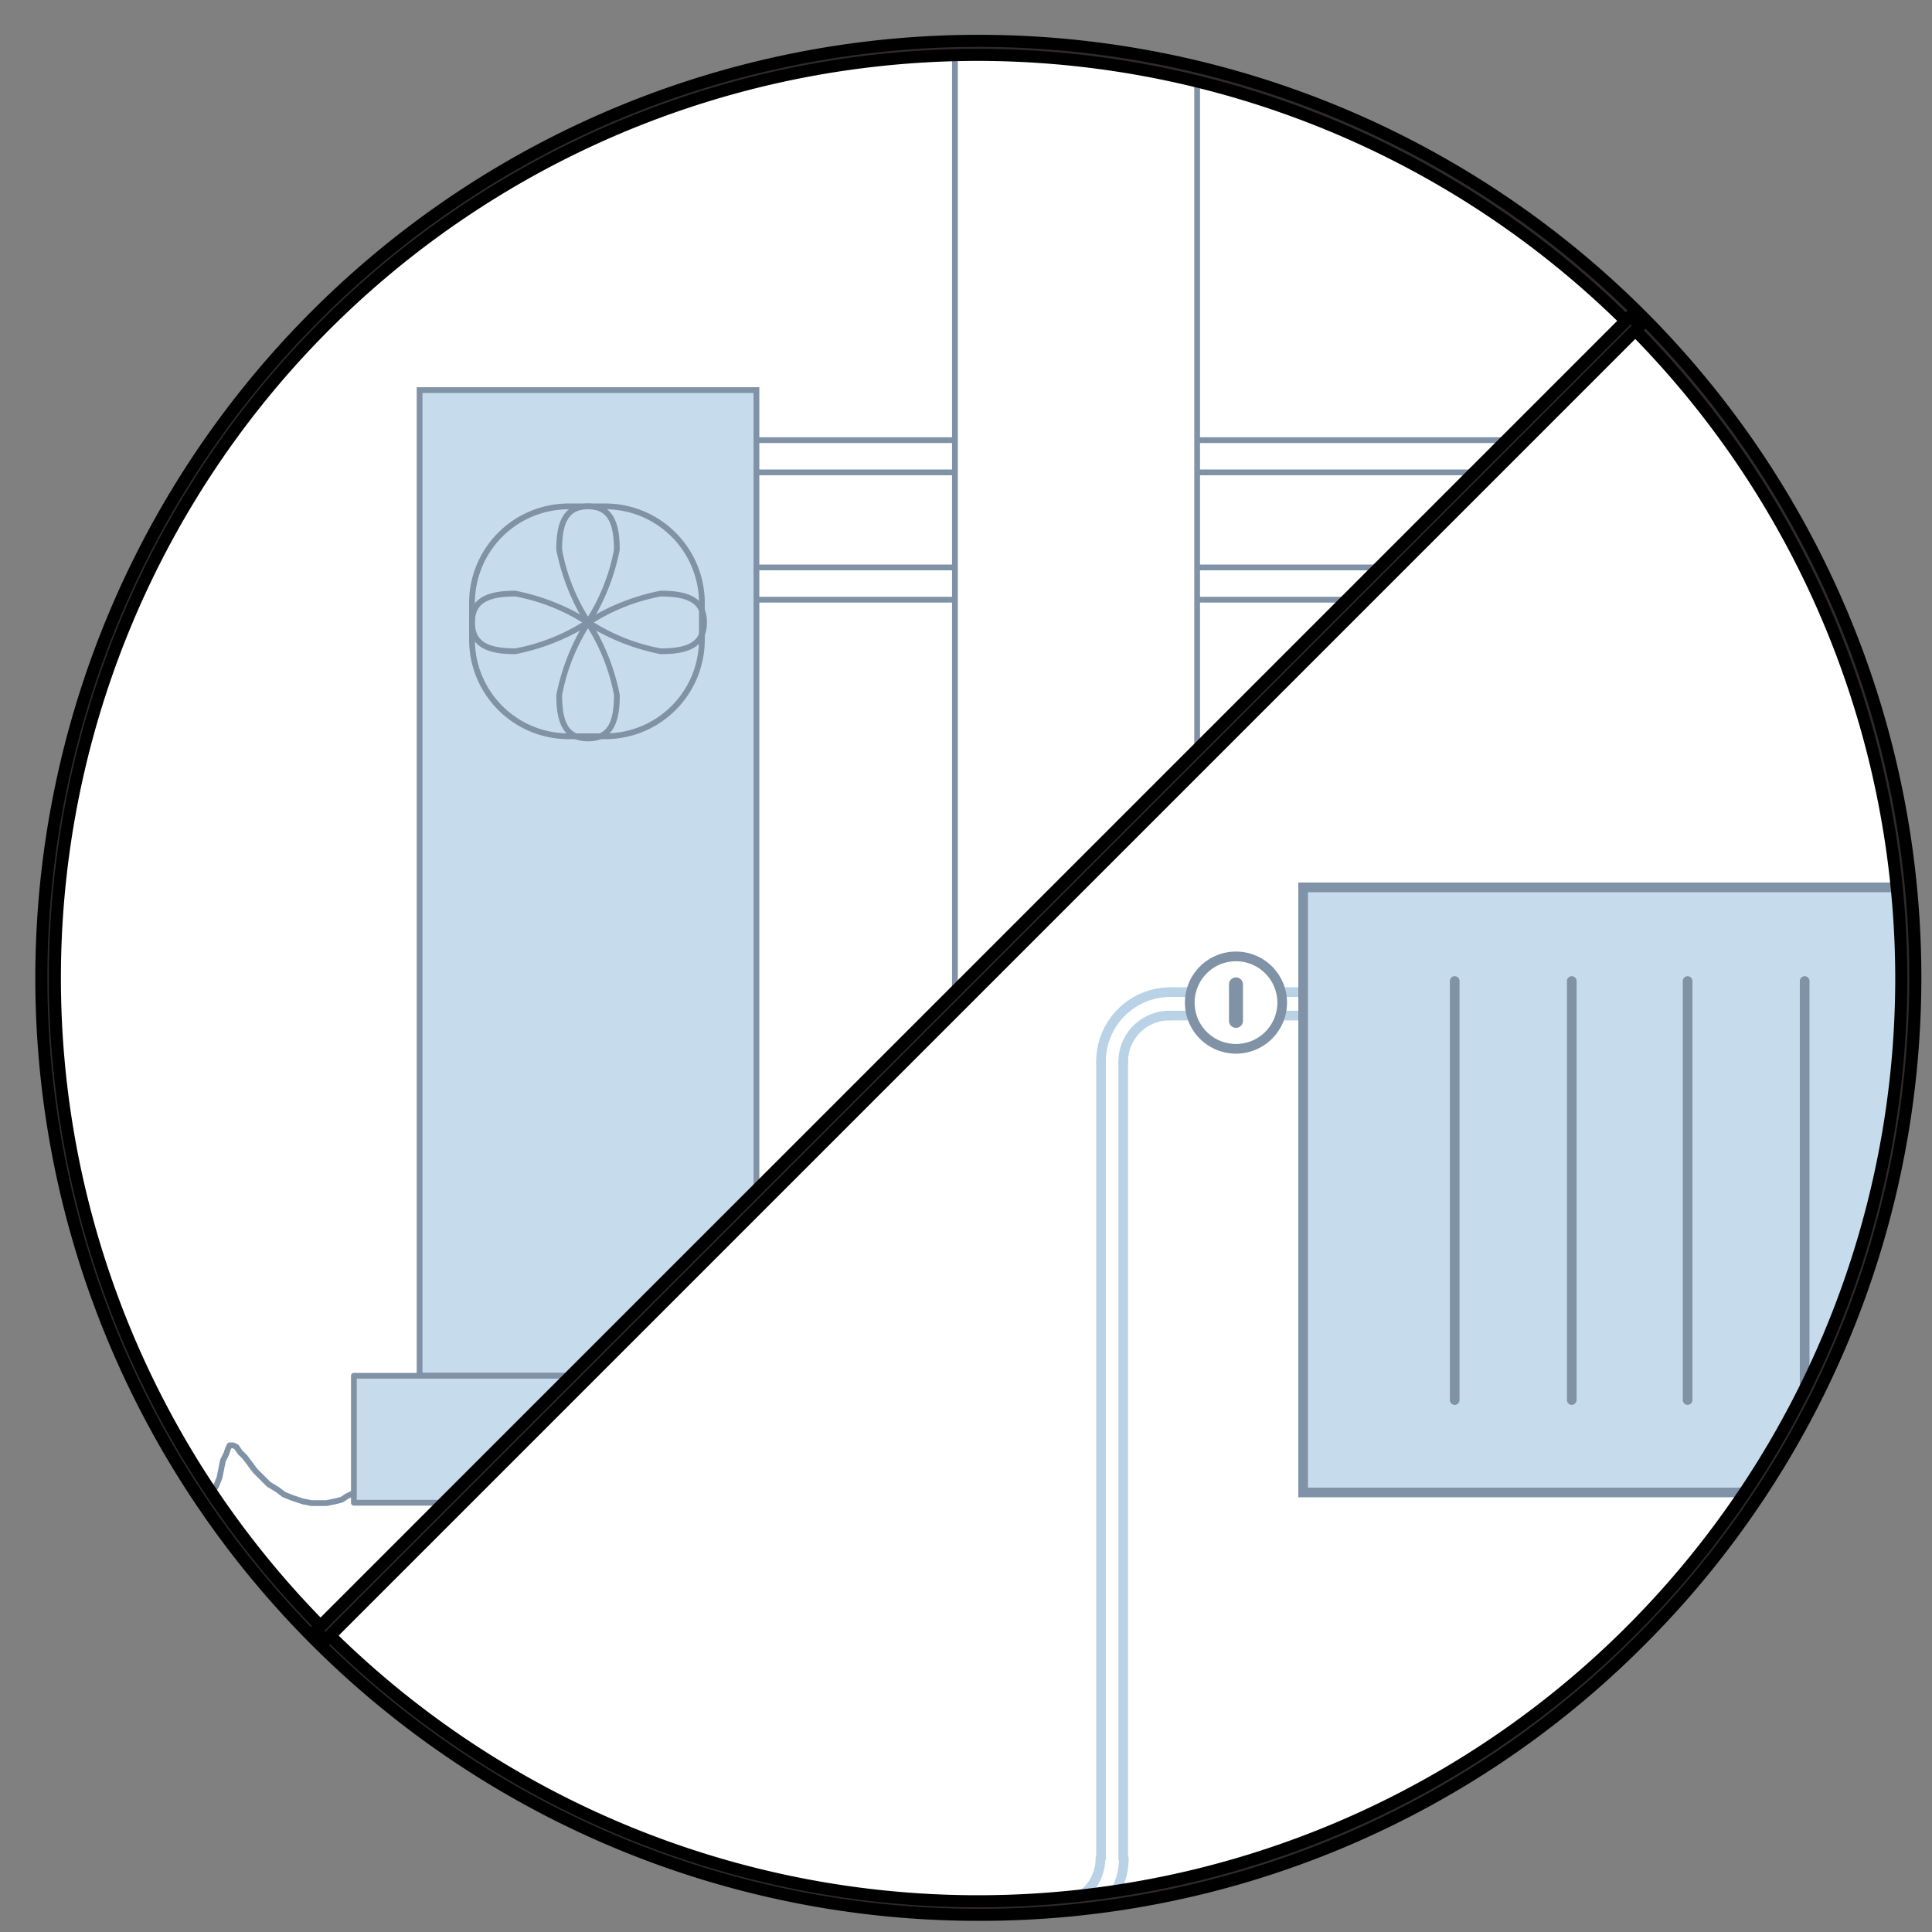 <svg xmlns="http://www.w3.org/2000/svg" xmlns:xlink="http://www.w3.org/1999/xlink" viewBox="0 0 80 80"><rect x="0" y="0" width="80" height="80" fill="#808080" stroke="none"/><defs><clipPath id="a"><path d="M13.3,68.348A38.875,38.875,0,0,0,68.262,13.386Z" fill="none"/></clipPath><clipPath id="b"><path d="M13.341,13.329C-1.538,28.207-1.168,52.582,13.271,67.729L67.729,13.271A39.897,39.897,0,0,0,40.424,2.198,38.108,38.108,0,0,0,13.341,13.329" fill="none"/></clipPath><clipPath id="c"><rect x="-4.5" y="-4.5" width="90" height="90" fill="none"/></clipPath></defs><title>luft_til_vand</title><ellipse cx="40.5" cy="40.5" rx="38.434" ry="38.478" fill="#fff"/><g clip-path="url(#a)"><path d="M53.96,42.252h-.868a.2.2,0,0,1,0-.4h.668v-.57h-.668a.2.2,0,0,1,0-.4h.868a.2.2,0,0,1,.2.2V42.052A.2.2,0,0,1,53.96,42.252Z" fill="#bad2e6"/><path d="M49.316,42.252h-.868a.2.2,0,1,1,0-.4h.868a.2.2,0,1,1,0,.4Z" fill="#bad2e6"/><path d="M46.51,44.166a.2.2,0,0,1-.2-.2,2.116,2.116,0,0,1,2.113-2.114.2.2,0,1,1,0,.4,1.715,1.715,0,0,0-1.713,1.714A.2.2,0,0,1,46.51,44.166Z" fill="#bad2e6"/><path d="M46.51,77.154a.2.2,0,0,1-.2-.2V43.991a.2.2,0,1,1,.4,0V76.954A.2.2,0,0,1,46.51,77.154Z" fill="#bad2e6"/><path d="M43.653,80.062H-51.25a.2.2,0,0,1-.2-.2.2.2,0,0,1,.2-.2H43.653a.2.2,0,1,1,0,.4Z" fill="#bad2e6"/><path d="M43.652,79.092H-51.25a.2.2,0,0,1-.2-.2.2.2,0,0,1,.2-.2H43.652a.2.2,0,0,1,0,.4Z" fill="#bad2e6"/><path d="M43.652,80.037a.2.2,0,0,1,0-.4,2.686,2.686,0,0,0,2.683-2.683.2.2,0,1,1,.4,0A3.087,3.087,0,0,1,43.652,80.037Z" fill="#bad2e6"/><path d="M43.652,79.068a.2.2,0,0,1,0-.4,1.715,1.715,0,0,0,1.714-1.713.2.2,0,1,1,.4,0A2.116,2.116,0,0,1,43.652,79.068Z" fill="#bad2e6"/><path d="M45.591,77.153a.2.2,0,0,1-.2-.2V43.99a.2.2,0,1,1,.4,0V76.953A.2.2,0,0,1,45.591,77.153Z" fill="#bad2e6"/><path d="M45.591,44.19a.2.2,0,0,1-.2-.2,3.074,3.074,0,0,1,3.032-3.108.2.2,0,1,1,0,.4,2.674,2.674,0,0,0-2.632,2.708A.2.2,0,0,1,45.591,44.19Z" fill="#bad2e6"/><path d="M49.316,41.282h-.868a.2.2,0,0,1,0-.4h.868a.2.2,0,0,1,0,.4Z" fill="#bad2e6"/><rect x="53.96" y="36.745" width="46.28" height="25.054" fill="#c6dbec"/><path d="M100.44,61.999H53.76V36.545h46.68Zm-46.28-.4h45.88V36.945H54.16Z" fill="#7f92a6"/><path d="M60.236,58.172a.2.2,0,0,1-.2-.2V40.623a.2.2,0,1,1,.4,0V57.972A.2.2,0,0,1,60.236,58.172Z" fill="#7f92a6"/><path d="M65.083,58.172a.2.2,0,0,1-.2-.2V40.623a.2.2,0,1,1,.4,0V57.972A.2.2,0,0,1,65.083,58.172Z" fill="#7f92a6"/><path d="M69.88,58.172a.2.2,0,0,1-.2-.2V40.623a.2.2,0,1,1,.4,0V57.972A.2.2,0,0,1,69.88,58.172Z" fill="#7f92a6"/><path d="M74.727,58.172a.2.2,0,0,1-.2-.2V40.623a.2.2,0,1,1,.4,0V57.972A.2.2,0,0,1,74.727,58.172Z" fill="#7f92a6"/><path d="M79.523,58.172a.2.2,0,0,1-.2-.2V40.623a.2.2,0,1,1,.4,0V57.972A.2.2,0,0,1,79.523,58.172Z" fill="#7f92a6"/><path d="M51.179,39.603a1.914,1.914,0,1,0,1.914,1.913,1.914,1.914,0,0,0-1.914-1.913" fill="#fff"/><path d="M51.179,43.63a2.114,2.114,0,1,1,2.114-2.114A2.116,2.116,0,0,1,51.179,43.63Zm0-3.827a1.713,1.713,0,1,0,1.714,1.713A1.715,1.715,0,0,0,51.179,39.803Z" fill="#7f92a6"/><path d="M51.179,42.561a.289.289,0,0,1-.289-.289V40.761a.289.289,0,0,1,.578,0v1.511A.289.289,0,0,1,51.179,42.561Z" fill="#7f92a6"/></g><g clip-path="url(#b)"><rect x="17.375" y="16.154" width="13.947" height="40.813" fill="#c6dbec"/><path d="M31.442,57.086H17.255V16.035H31.442ZM17.494,56.847H31.203V16.273H17.494Z" fill="#7f92a6"/><path d="M25.069,30.607H23.539a4.118,4.118,0,0,1-4.114-4.114v-1.53a4.118,4.118,0,0,1,4.114-4.114h1.53a4.118,4.118,0,0,1,4.114,4.114v1.53A4.118,4.118,0,0,1,25.069,30.607Zm-1.53-9.518A3.879,3.879,0,0,0,19.664,24.963v1.53a3.879,3.879,0,0,0,3.875,3.875h1.53a3.879,3.879,0,0,0,3.875-3.875v-1.53a3.879,3.879,0,0,0-3.875-3.875Z" fill="#7f92a6"/><path d="M24.349,26.007l-.103-.173A9.079,9.079,0,0,1,23.035,22.767c0-.893.149-1.917,1.313-1.917s1.313,1.025,1.313,1.917a9.079,9.079,0,0,1-1.211,3.067Zm0-4.919c-.763,0-1.075.486-1.075,1.678a8.098,8.098,0,0,0,1.075,2.766A8.104,8.104,0,0,0,25.423,22.767C25.423,21.575,25.112,21.088,24.349,21.088Z" fill="#7f92a6"/><path d="M27.355,27.087a9.079,9.079,0,0,1-3.067-1.211l-.173-.103.173-.103A9.079,9.079,0,0,1,27.355,24.46c.893,0,1.917.149,1.917,1.313S28.248,27.087,27.355,27.087Zm-2.766-1.313a8.104,8.104,0,0,0,2.766,1.075c1.192,0,1.678-.311,1.678-1.075s-.486-1.075-1.678-1.075A8.099,8.099,0,0,0,24.589,25.773Z" fill="#7f92a6"/><path d="M24.349,30.697c-1.164,0-1.313-1.025-1.313-1.917a9.079,9.079,0,0,1,1.211-3.067l.103-.173.103.173a9.079,9.079,0,0,1,1.211,3.067C25.662,29.672,25.513,30.697,24.349,30.697Zm0-4.683a8.103,8.103,0,0,0-1.074,2.766c0,1.192.311,1.679,1.074,1.679s1.075-.486,1.075-1.679A8.098,8.098,0,0,0,24.349,26.014Z" fill="#7f92a6"/><path d="M21.342,27.087c-.893,0-1.917-.149-1.917-1.313s1.025-1.313,1.917-1.313a9.079,9.079,0,0,1,3.067,1.211l.173.103-.173.103A9.079,9.079,0,0,1,21.342,27.087Zm0-2.388c-1.192,0-1.678.311-1.678,1.074s.486,1.075,1.678,1.075a8.098,8.098,0,0,0,2.766-1.075A8.103,8.103,0,0,0,21.342,24.699Z" fill="#7f92a6"/><path d="M1.85,63.06a.121.121,0,0,1-.038-.006L1.619,62.99H1.358a.119.119,0,0,1-.066-.02l-.205-.137-.275-.137-.013-.008-.211-.141-.018-.015-.211-.211L.348,62.31l-.211-.281-.011-.018-.141-.281-.206-.344-.008-.017-.141-.351-.006-.021-.068-.341-.132-.33L-.71,60.125a.12.12,0,0,1-.014-.029l-.061-.184-.086-.086H-.913l-.097.097-.134.201-.133.268-.137.342-.426.853a.119.119,0,0,1-.014.021l-.276.345-.207.344a.12.12,0,0,1-.041.041l-.351.211-.271.204a.12.12,0,0,1-.048.022l-.351.07-.275.069a.122.122,0,0,1-.053.001L-4.079,62.847l-.287-.071a.12.12,0,0,1-.043-.02l-.281-.211-.013-.011-.211-.211a.115.115,0,0,1-.018-.023l-.211-.351-.009-.017-.422-1.055-.006-.021-.07-.352-.069-.276-.059-.175-.086-.086h-.063l-.087.044-.264.396-.215.287-.011.013-.275.275-.206.274a.118.118,0,0,1-.021.022l-.352.281-.284.213-.362.218-.017.009-.703.281-.021.006-.351.07-.023.002h-.703a.12.12,0,0,1-.029-.004l-.562-.141a.125.125,0,0,1-.024-.009l-.281-.141-.013-.007-.211-.141-.018-.015-.422-.422a.119.119,0,0,1-.022-.031l-.281-.562-.566-1.415-.006-.021-.067-.336-.134-.267a.124.124,0,0,1-.009-.025l-.067-.269-.076-.152-.19.57-.068.273-.069.346a.12.12,0,0,1-.01.03l-.135.269-.067.269-.005.015-.141.351a.118.118,0,0,1-.026.04l-.197.197-.132.264a.119.119,0,0,1-.022.031l-.281.281-.013.011-.563.422a.119.119,0,0,1-.027.015l-.351.14-.85.284-.021.005-.984.141-.017.001h-1.336l-.02-.002-.42-.07a.119.119,0,0,1-.034-.011l-.562-.281a.122.122,0,0,1-.031-.022l-.211-.211-.015-.018-.281-.422-.007-.013-.141-.281-.006-.016-.07-.211-.073-.29-.206-.616-.064-.128-.057.172V60.199a.122.122,0,0,1-.004.029l-.07.281a.124.124,0,0,1-.009.025l-.135.27-.067.268a.118.118,0,0,1-.02.043l-.204.273-.136.272a.119.119,0,0,1-.035.042l-.281.211-.018.011-.281.141a.123.123,0,0,1-.024.009l-.281.07-.357.072-.023.002h-.914a.12.12,0,0,1-.053-.013l-.274-.137-.203-.067a.12.12,0,0,1-.047-.029l-.422-.422a.119.119,0,0,1-.029-.046l-.07-.211-.213-.853-.071-.357-.002-.023v-.269l-.138-.692-.002-.023V58.808l-.048-.191-.001.003-.064.193v.262a.123.123,0,0,1-.004.029l-.067.267v.337a.12.12,0,0,1-.004.029l-.067.267v.337a.122.122,0,0,1-.004.029l-.067.267v.266a.12.12,0,0,1-.004.029l-.141.562-.073.22a.119.119,0,0,1-.029.047l-.127.127-.062.123a.119.119,0,0,1-.022.031l-.14.141a.121.121,0,0,1-.031.023l-.141.07a.12.12,0,0,1-.053.013h-.183l-.115.058a.119.119,0,0,1-.054.013h-.211a.119.119,0,0,1-.054-.013l-.115-.058h-.675a.12.12,0,0,1-.053-.013l-.115-.058H-27.534a.12.12,0,0,1-.053-.013l-.281-.141a.119.119,0,0,1-.031-.022l-.141-.141a.12.12,0,0,1-.022-.031l-.062-.123-.057-.057a.117.117,0,0,1-.022-.031l-.034-.068-.034.067a.12.12,0,0,1-.022.031l-.035.035V61.816a.119.119,0,0,1-.066.107l-.105.053-.053.105a.12.12,0,0,1-.053.053l-.563.281a.12.12,0,0,1-.053.013h-.112l-.115.058a.12.12,0,0,1-.053.013h-.492a.12.12,0,0,1-.038-.006l-.192-.064h-.121a.12.12,0,0,1-.053-.013l-.141-.07a.121.121,0,0,1-.031-.023l-.056-.057-.123-.061a.119.119,0,0,1-.031-.022l-.14-.14a.121.121,0,0,1-.023-.031l-.07-.141a.12.12,0,0,1-.013-.053v-.183l-.058-.115a.119.119,0,0,1-.013-.053v-.74l-.048.145-.006.016-.066.133-.068.203-.006.015-.07.141-.008.013-.136.205-.137.275a.12.12,0,0,1-.053.053l-.105.053-.052.105a.12.12,0,0,1-.053.053l-.281.141a.12.12,0,0,1-.053.013h-.253l-.115.058a.119.119,0,0,1-.107,0l-.115-.058h-.323a.119.119,0,0,1-.053-.013l-.133-.066-.203-.068-.016-.006-.133-.066-.184-.061h-.121a.119.119,0,0,1-.085-.035l-.127-.127-.264-.132a.117.117,0,0,1-.031-.022l-.057-.057-.123-.062a.119.119,0,0,1-.031-.022l-.141-.14a.119.119,0,0,1-.023-.031l-.061-.123-.057-.057a.12.12,0,0,1-.022-.031l-.211-.422a.12.12,0,0,1-.013-.053v-.183l-.058-.115a.119.119,0,0,1-.013-.053v-.121l-.064-.192a.12.12,0,0,1-.006-.038v-.323l-.058-.116a.119.119,0,0,1-.013-.053v-.197l-.121.243-.068.203-.006.016-.07.14-.007.013-.132.198-.065.196a.119.119,0,0,1-.014.028l-.14.211-.015.018-.121.121-.062.184a.12.12,0,0,1-.029.047l-.492.492-.018.015-.422.281a.122.122,0,0,1-.028.014l-.196.065-.198.132a.119.119,0,0,1-.028.014l-.211.071-.571.143a.119.119,0,0,1-.029.004h-.262l-.192.064a.118.118,0,0,1-.038.006h-.562a.12.12,0,0,1-.029-.004l-.267-.067h-.266a.123.123,0,0,1-.029-.004l-.281-.07-.219-.072-.273-.068a.12.12,0,0,1-.037-.016l-.198-.132-.196-.065a.119.119,0,0,1-.028-.014l-.422-.281-.018-.015-.141-.141-.015-.018-.134-.201-.132-.132-.015-.018-.134-.201-.132-.132-.015-.018-.141-.211a.118.118,0,0,1-.014-.029l-.132-.395-.12-.121a.119.119,0,0,1-.029-.047l-.068-.203-.1-.2-.021.042v.253a.12.12,0,0,1-.006.038l-.064.192V60.199a.12.12,0,0,1-.013.053l-.058.115v.112a.12.12,0,0,1-.006.038l-.07.211-.006.016-.211.422a.12.12,0,0,1-.022.031l-.057.057-.062.123a.117.117,0,0,1-.022.031l-.211.211a.119.119,0,0,1-.031.022l-.404.202-.127.127a.119.119,0,0,1-.085.035h-.113l-.116.057-.015.006-.203.068-.133.067-.016.007-.211.07a.12.12,0,0,1-.038.006h-.262l-.193.064a.119.119,0,0,1-.091-.007l-.115-.058h-.253a.12.12,0,0,1-.053-.013l-.141-.07a.119.119,0,0,1-.031-.022l-.422-.422a.121.121,0,0,1-.023-.031l-.07-.141-.006-.015-.068-.203-.063-.126-.136-.205-.007-.013-.07-.141-.006-.016-.048-.145v.881a.119.119,0,0,1-.013.053l-.058.115V61.816a.119.119,0,0,1-.013.054l-.07.141a.121.121,0,0,1-.022.031l-.211.211a.12.12,0,0,1-.031.022l-.279.14a.12.12,0,0,1-.054.013h-.114l-.113.057a.119.119,0,0,1-.054.013h-.492a.12.12,0,0,1-.038-.006l-.192-.064h-.121a.12.12,0,0,1-.053-.013l-.563-.281a.119.119,0,0,1-.053-.053l-.062-.123-.057-.057a.12.12,0,0,1-.022-.031l-.062-.123-.057-.057a.117.117,0,0,1-.022-.031L-50.38,61.591l-.034.068a.12.12,0,0,1-.022.031l-.035.036V61.816a.119.119,0,0,1-.066.107l-.124.062-.057.057a.12.12,0,0,1-.031.022l-.281.141a.12.12,0,0,1-.053.013h-.112l-.116.058a.12.12,0,0,1-.053.013h-.675l-.115.058a.119.119,0,0,1-.054.013h-.211a.119.119,0,0,1-.054-.013l-.115-.058h-.112a.119.119,0,0,1-.038-.006l-.211-.07a.119.119,0,0,1-.069-.06l-.062-.123-.267-.267a.119.119,0,0,1-.029-.047l-.07-.211-.073-.29a.119.119,0,0,1-.004-.029v-.267l-.067-.267a.123.123,0,0,1-.004-.029V60.352l-.068-.34-.002-.023V59.719l-.068-.34-.002-.023v-.267L-53.8,58.822a.12.12,0,0,1-.004-.029V58.602l-.033-.098-.016.047-.064.258v.266l-.002.023-.068.34v.34a.123.123,0,0,1-.004.029l-.07.281-.069.346-.068.272v.267a.123.123,0,0,1-.004.029l-.07.281a.121.121,0,0,1-.017.037l-.137.204-.067.134a.118.118,0,0,1-.022.031l-.14.141-.018.015-.211.141a.12.12,0,0,1-.029.014l-.203.067-.273.137a.12.12,0,0,1-.053.013h-.914a.12.12,0,0,1-.029-.004l-.281-.07-.346-.069a.12.12,0,0,1-.03-.01l-.281-.141a.12.12,0,0,1-.031-.022l-.211-.211-.011-.013-.211-.281-.011-.018-.281-.562a.118.118,0,0,1-.009-.024l-.211-.844-.061-.182-.055.11v.183a.12.12,0,0,1-.006.038l-.14.422-.068.273a.119.119,0,0,1-.016.037l-.129.194-.065.261a.12.12,0,0,1-.017.037l-.141.211-.015.018-.422.422a.119.119,0,0,1-.031.022l-.562.281a.12.12,0,0,1-.03.01l-.352.07-.023.002h-1.406l-.017-.001-.492-.07-.424-.071-.489-.139h-.054a.119.119,0,0,1-.119-.119.119.119,0,0,1,.119-.119h.07a.121.121,0,0,1,.033.005l.492.141.408.067.481.069h1.386l.324-.065.531-.265.4-.4.123-.184.065-.261a.119.119,0,0,1,.016-.037l.129-.194.065-.261.137-.412v-.192a.119.119,0,0,1,.013-.054l.141-.281a.116.116,0,0,1,.022-.031l.07-.07a.12.12,0,0,1,.085-.035h0a.12.12,0,0,1,.085.035l.07.07a.119.119,0,0,1,.035.084v.121l.064.192.211.84.27.541.199.266.191.191.249.125.336.067.273.068h.871l.256-.128.016-.007.196-.065.188-.125.118-.119.062-.123.007-.013.129-.193.062-.247V60.691a.122.122,0,0,1,.004-.029l.07-.281.069-.346.068-.273v-.337l.002-.023.068-.34v-.269a.12.12,0,0,1,.004-.029l.07-.281.067-.201v-.051a.119.119,0,0,1,.035-.085l.07-.07a.12.12,0,0,1,.13-.026.119.119,0,0,1,.074.11v.042l.058.115.006.016.07.211a.12.12,0,0,1,.006.038v.196l.067.267a.12.12,0,0,1,.004.029v.27l.068.34.002.023v.269l.068.34.002.023v.267l.067.267a.123.123,0,0,1,.004.029v.267l.067.267.059.175.261.261a.118.118,0,0,1,.022.031l.048.096.146.048h.121a.119.119,0,0,1,.054.013l.115.058h.155l.115-.058a.119.119,0,0,1,.054-.013h.675l.115-.058a.12.12,0,0,1,.053-.013h.112l.239-.12.057-.056a.118.118,0,0,1,.031-.022l.075-.038v-.067a.12.12,0,0,1,.035-.084l.057-.057.049-.098v-.042a.119.119,0,0,1,.035-.085l.035-.035v-.021a.119.119,0,0,1,.119-.119h.07a.119.119,0,0,1,.119.119v.182l.049.098.057.057a.119.119,0,0,1,.022.031l.062.123.057.057a.12.12,0,0,1,.022.031l.052.105.501.251h.113a.12.12,0,0,1,.038.006l.192.064h.444l.113-.057a.119.119,0,0,1,.054-.013h.114l.237-.119.183-.183.049-.098v-.042a.119.119,0,0,1,.013-.053l.058-.115V60.41a.119.119,0,0,1,.035-.084l.07-.07a.119.119,0,0,1,.169-0l.141.141a.12.12,0,0,1,.035.084v.121l.062.184.063.126.136.205.007.013.07.141.006.016.068.203.058.116.394.394.098.049h.253a.119.119,0,0,1,.054.013l.096.048.164-.055a.121.121,0,0,1,.038-.006H-45.48l.184-.061.133-.067.016-.007.203-.068.133-.066a.119.119,0,0,1,.053-.012h.091l.106-.106a.12.12,0,0,1,.031-.022l.404-.202.184-.184.062-.123a.12.12,0,0,1,.022-.031l.057-.057.198-.397.061-.184v-.121a.119.119,0,0,1,.013-.053l.058-.115v-.323a.12.12,0,0,1,.006-.038l.064-.192v-.262a.119.119,0,0,1,.013-.053l.058-.115v-.042a.12.12,0,0,1,.035-.085l.07-.07a.119.119,0,0,1,.13-.026.12.12,0,0,1,.074.11v.021l.035.036a.12.12,0,0,1,.022.031l.141.281.006.016.062.184.12.121a.119.119,0,0,1,.029.047l.136.407.125.188.132.132.015.018.134.201.132.132.015.018.134.201.124.124.399.266.196.065a.118.118,0,0,1,.028.014l.194.129.261.066.219.072.258.064h.266a.12.12,0,0,1,.029.004l.267.067h.528l.192-.064a.12.12,0,0,1,.038-.006h.267l.548-.137.187-.063.198-.132a.119.119,0,0,1,.028-.014l.196-.065.399-.266.464-.464.062-.184a.121.121,0,0,1,.029-.047l.132-.132.125-.188.065-.196a.122.122,0,0,1,.014-.028l.137-.205.063-.126.068-.203.007-.016.14-.281a.118.118,0,0,1,.022-.031l.035-.036V59.074a.12.12,0,0,1,.074-.11.119.119,0,0,1,.13.026l.141.141a.12.12,0,0,1,.035.084v.253l.058.116a.119.119,0,0,1,.013.053v.332l.064.192a.12.12,0,0,1,.006.038v.113l.058.115a.119.119,0,0,1,.013.053V60.663l.19.379.057.057a.118.118,0,0,1,.022.031l.062.123.113.113.123.062a.117.117,0,0,1,.031.022l.057.057.264.132a.118.118,0,0,1,.031.023l.106.106h.091a.121.121,0,0,1,.038.006l.211.07.016.007.133.066.203.068.016.006.115.058h.323a.119.119,0,0,1,.054.013l.087.044.087-.044a.119.119,0,0,1,.053-.013h.253l.22-.11.052-.105a.119.119,0,0,1,.053-.053l.105-.053.123-.245.008-.013.137-.205.063-.126.068-.203.006-.015.066-.133.068-.203.007-.016.058-.115v-.042a.119.119,0,0,1,.035-.084l.07-.07a.119.119,0,0,1,.169-0l.07.07a.12.12,0,0,1,.035.085v1.026l.058.115a.12.12,0,0,1,.013.053v.183l.049.098.113.113.123.061a.12.12,0,0,1,.031.023l.056.057.098.049h.112a.12.12,0,0,1,.038.006l.192.064h.445l.115-.058a.12.12,0,0,1,.053-.013h.112l.502-.251.053-.105a.119.119,0,0,1,.053-.053l.075-.038v-.067a.119.119,0,0,1,.035-.084l.057-.057.049-.098V61.324a.12.12,0,0,1,.035-.085l.07-.07a.119.119,0,0,1,.169 0l.07.07a.119.119,0,0,1,.035.084v.112l.049.098.057.057a.119.119,0,0,1,.022.031l.062.123.113.113.239.12h.112a.119.119,0,0,1,.053.013l.115.058h.675a.119.119,0,0,1,.054.013l.115.058h.154l.115-.058a.119.119,0,0,1,.054-.013h.183l.098-.049.113-.113.062-.123a.12.12,0,0,1,.022-.031l.121-.12.061-.184.135-.539V60.621a.122.122,0,0,1,.004-.029l.067-.267v-.337a.12.12,0,0,1,.004-.029l.067-.267v-.337a.123.123,0,0,1,.004-.029l.067-.267v-.266a.12.12,0,0,1,.006-.038l.064-.193v-.192a.119.119,0,0,1,.013-.054l.058-.115v-.042A.119.119,0,0,1-24.838,58.05a.119.119,0,0,1,.13.026l.141.141a.119.119,0,0,1,.035.084v.196l.067.267a.122.122,0,0,1,.004.029v.269l.138.691.002.023v.27l.068.34.21.838.059.175.382.382.184.061.016.007.256.128h.874l.34-.068.263-.066.26-.13.25-.187.128-.256.011-.018.196-.262.065-.258a.118.118,0,0,1,.009-.024l.135-.27.063-.254V59.918a.12.12,0,0,1,.006-.038l.07-.211.007-.016.058-.115V59.496a.119.119,0,0,1,.119-.119h.07a.119.119,0,0,1,.119.119v.042l.128.256.006.016.211.633.073.29.065.194.134.267.27.406.189.189.529.264.393.066h1.317l.965-.138.833-.278.33-.132.543-.407.261-.262.132-.264a.119.119,0,0,1,.022-.031l.194-.194.129-.321.068-.274a.124.124,0,0,1,.009-.025l.134-.267.067-.336.072-.287.213-.641a.12.12,0,0,1,.029-.047l.07-.07a.12.12,0,0,1,.085-.035h.07a.119.119,0,0,1,.107.066l.141.281a.123.123,0,0,1,.009.025l.067.269.135.269a.117.117,0,0,1,.01.03l.068.341.558,1.396.269.536.4.4.195.13.263.132.535.134h.677l.329-.066.684-.273.343-.206.271-.204.337-.269.202-.269.011-.013.275-.275.206-.274.278-.416a.12.12,0,0,1,.046-.041l.14-.07a.119.119,0,0,1,.054-.013h.141a.119.119,0,0,1,.084.035l.141.141a.118.118,0,0,1,.029.047l.07.211.073.29.069.346.414,1.036.199.33.195.195.255.191.258.064.32.064.255-.064.331-.066.26-.195.336-.202.196-.326.009-.013.273-.342.416-.832.137-.342.145-.29.148-.224.015-.018.141-.14a.119.119,0,0,1,.084-.035h.141a.119.119,0,0,1,.084.035l.141.14a.119.119,0,0,1,.029.047l.065.196.132.197a.113.113,0,0,1,.012.022l.141.352.006.021.068.341.133.332.206.343.14.279.199.266.196.196.195.13.275.137.013.008.181.121h.245a.121.121,0,0,1,.038.006l.178.059.247-.062a.12.12,0,0,1,.029-.004h.183l.249-.125.416-.277.253-.19.128-.256.011-.018.201-.268L4.129,60.225l.068-.204a.118.118,0,0,1,.014-.028l.141-.211.015-.018.141-.14a.119.119,0,0,1,.084-.035H4.662a.119.119,0,0,1,.084.035l.141.14.015.018.141.211.007.013.141.281.206.343.426.852.202.337.267.333.269.202.326.195.264.066.32.064.513-.128L8.5,62.163l.128-.32.008-.017.206-.344.133-.332.138-.692a.121.121,0,0,1,.01-.03l.137-.274.068-.203.006-.015.07-.141a.119.119,0,0,1,.107-.066H9.653a.119.119,0,0,1,.054.013l.141.07a.12.12,0,0,1,.046.041l.134.201.203.202.011.013.416.556.546.546.339.204.277.208.337.134.408.136.333.067H13.506l.34-.068.256-.064.194-.129.013-.007.253-.126.123-.184.015-.018.197-.197.132-.264.011-.018.202-.268.271-.678.068-.341.006-.021.278-.696.069-.273a.12.12,0,0,1,.009-.024l.281-.563a.119.119,0,0,1,.107-.066h.07a.12.12,0,0,1,.085.035l.07.07a.119.119,0,0,1,.029.047l.141.422a.119.119,0,0,1,.006.038v.183l.128.256a.121.121,0,0,1,.01.03l.07.352.066.263.135.27.14.349.134.201.408.544.267.2.333.199.343.137.827.276.482.069.415.069h1.384l.329-.066.33-.132.191-.127.405-.406.13-.195.133-.267.068-.203.068-.273.213-.642.006-.016.058-.115v-.112a.119.119,0,0,1,.035-.084l.07-.07a.119.119,0,0,1,.084-.035h0a.12.12,0,0,1,.085.035l.07.07a.119.119,0,0,1,.022.031l.07.141a.119.119,0,0,1,.013.053v.196l.204.817.27.541.194.259.259.194.26.13.269.067.334.067h.866l.181-.121a.12.12,0,0,1,.037-.017l.249-.062.378-.379.061-.184.135-.54v-.267l.002-.023.07-.351.068-.272v-.337l.002-.023.07-.351.068-.272v-.267a.119.119,0,0,1,.006-.038l.07-.211a.118.118,0,0,1,.029-.047l.035-.036v-.021a.119.119,0,0,1,.204-.084l.07.07a.119.119,0,0,1,.035.084v.121l.064.192a.12.12,0,0,1,.006.038v.196l.067.267a.12.12,0,0,1,.004.029v.27l.068.34.002.023v.269l.068.34.002.023v.267l.207.829.065.194.058.116.254.254.098.049h.112a.12.12,0,0,1,.038.006l.192.064h.102l.192-.064a.12.12,0,0,1,.038-.006h.613l.192-.064a.12.12,0,0,1,.038-.006h.091l.036-.035a.12.12,0,0,1,.031-.022l.264-.132.043-.043L31.689,61.622a.121.121,0,0,1,.022-.031l.035-.036v-.091a.12.12,0,0,1,.035-.085l.035-.035v-.091a.119.119,0,0,1,.119-.119h.07a.119.119,0,0,1,.119.119v.091l.035.035a.119.119,0,0,1,.035.084v.091l.035.036a.12.12,0,0,1,.022.031l.062.123.254.254.379.19h.183a.119.119,0,0,1,.053.013l.115.058h.436l.115-.058a.119.119,0,0,1,.053-.013h.112l.239-.119.057-.056a.119.119,0,0,1,.031-.022l.075-.037a.12.12,0,0,1,.012-.05l.07-.141a.119.119,0,0,1,.022-.031l.035-.035V60.621a.119.119,0,0,1,.013-.053l.058-.115v-.112a.119.119,0,0,1,.119-.119h.07a.119.119,0,0,1,.119.119v.021l.035.036a.121.121,0,0,1,.022.031l.07.141.006.015.068.203.066.133.006.016.068.203.066.133.006.016.061.184.121.121a.121.121,0,0,1,.022.031l.062.123.183.183.123.062a.121.121,0,0,1,.031.022l.036.035h.232a.121.121,0,0,1,.038.006l.164.055.096-.048a.119.119,0,0,1,.054-.013h.323l.256-.128.016-.007.203-.068.133-.066a.118.118,0,0,1,.053-.013h.091l.105-.106a.12.12,0,0,1,.031-.023l.527-.263.123-.245a.12.12,0,0,1,.053-.053l.105-.053.04-.08V60.832a.119.119,0,0,1,.013-.053l.067-.133.061-.184v-.121a.12.12,0,0,1,.013-.053l.058-.115v-.183a.12.12,0,0,1,.013-.053l.058-.115V59.496a.119.119,0,0,1,.013-.053l.058-.115v-.183a.177.177,0,0,1,.274-.155l.141.141a.118.118,0,0,1,.022.031l.14.281.006.016.136.407.132.198.148.293.126.188.203.203.011.013.197.262.331.199.013.009.339.271.477.204.624.278.764.208a.119.119,0,1,1-.063.231l-.773-.211-.017-.006-.631-.281-.49-.21a.12.12,0,0,1-.028-.017l-.345-.276-.345-.207a.119.119,0,0,1-.034-.031l-.206-.274-.205-.205-.015-.018-.14-.211-.148-.293-.133-.198a.116.116,0,0,1-.014-.028l-.138-.414-.122-.243v.057a.119.119,0,0,1-.013.053l-.058.115v.323a.12.12,0,0,1-.013.053l-.058.115V60.199a.12.12,0,0,1-.013.053l-.058.115v.112a.12.12,0,0,1-.006.038l-.07.211-.006.016-.058.115v.112a.119.119,0,0,1-.013.053l-.07.14a.119.119,0,0,1-.053.053l-.105.053-.123.246a.119.119,0,0,1-.053.053l-.545.273-.127.127a.12.12,0,0,1-.085.035h-.113l-.116.057-.015.006-.203.068-.274.137a.12.12,0,0,1-.053.013h-.323l-.115.058a.119.119,0,0,1-.091.007l-.193-.064h-.262a.12.12,0,0,1-.084-.035l-.057-.057-.123-.062a.12.12,0,0,1-.031-.022l-.211-.211a.12.12,0,0,1-.022-.031l-.062-.123-.127-.127a.119.119,0,0,1-.029-.047l-.068-.203-.066-.133-.006-.015-.068-.203-.066-.133-.006-.016-.068-.203-.03-.06-.021.042v1.097a.119.119,0,0,1-.035.085l-.057.056-.049.098v.042a.119.119,0,0,1-.066.107l-.123.062-.056.056a.117.117,0,0,1-.031.022l-.281.141a.12.12,0,0,1-.053.013h-.112l-.115.058a.119.119,0,0,1-.053.013h-.492a.119.119,0,0,1-.053-.013l-.116-.058h-.183a.12.12,0,0,1-.053-.013l-.422-.211a.116.116,0,0,1-.031-.022l-.281-.281a.122.122,0,0,1-.022-.031l-.062-.123-.057-.057a.12.12,0,0,1-.021-.028.116.116,0,0,1-.021.028l-.057.057-.062.123a.121.121,0,0,1-.022.031L31.74,61.971a.119.119,0,0,1-.032.023l-.264.131-.057.057a.119.119,0,0,1-.084.035h-.121l-.192.064a.12.12,0,0,1-.038.006H30.339l-.192.064a.12.12,0,0,1-.038.006H29.968a.12.12,0,0,1-.038-.006l-.192-.064h-.121a.12.12,0,0,1-.053-.013l-.141-.07a.12.12,0,0,1-.031-.022l-.281-.281a.12.12,0,0,1-.022-.031l-.07-.14-.006-.016-.07-.211L28.727,60.65a.123.123,0,0,1-.004-.029V60.352l-.068-.34-.002-.023v-.269L28.585,59.379l-.002-.023V59.089l-.067-.267a.12.12,0,0,1-.004-.029v-.192L28.48,58.503l-.009.028v.262a.12.12,0,0,1-.004.029l-.07.281-.067.334v.34a.122.122,0,0,1-.004.029l-.07.281-.067.334v.27a.123.123,0,0,1-.004.029l-.141.563-.073.219a.119.119,0,0,1-.029.047l-.422.422a.119.119,0,0,1-.056.032l-.261.065-.194.129a.119.119,0,0,1-.066.02H26.031l-.023-.002-.351-.07-.287-.071a.125.125,0,0,1-.024-.009l-.281-.141-.018-.011-.281-.211a.124.124,0,0,1-.024-.024l-.211-.281-.011-.018-.281-.562a.118.118,0,0,1-.009-.024l-.211-.844a.12.12,0,0,1-.004-.029v-.127l-.051.102-.208.625-.068.273-.073.22-.006.016-.141.281-.007.013-.141.211-.015.018-.422.422-.018.015-.211.14a.118.118,0,0,1-.022.011l-.352.141-.021.006-.351.07-.023.002h-1.406l-.02-.002-.422-.07-.489-.07-.021-.005-.844-.281-.358-.143-.017-.009-.352-.211-.291-.217a.122.122,0,0,1-.024-.024l-.422-.563-.144-.216a.118.118,0,0,1-.012-.022l-.141-.351-.137-.273a.118.118,0,0,1-.009-.024l-.07-.281-.069-.341-.133-.267a.12.12,0,0,1-.013-.053v-.191l-.114-.341-.217.433-.067.268-.005.015-.277.693-.068.341-.006.021-.281.703a.121.121,0,0,1-.015.027l-.205.272-.136.272a.116.116,0,0,1-.022.031l-.203.203-.134.201a.119.119,0,0,1-.046.041l-.275.137-.205.137a.119.119,0,0,1-.037.017l-.281.07-.357.072-.023.002H12.885l-.023-.002L12.51,62.285l-.014-.004-.422-.141-.358-.143a.119.119,0,0,1-.028-.016l-.28-.211-.341-.204a.117.117,0,0,1-.023-.018l-.562-.562-.011-.013-.417-.556-.205-.205-.015-.018-.123-.185-.087-.044H9.586l-.034.067-.068.203-.006.015-.133.267-.137.687-.006.021-.141.351-.008.017-.206.344-.137.342a.119.119,0,0,1-.039.051l-.562.422a.12.12,0,0,1-.043.02l-.562.141a.122.122,0,0,1-.053.001L7.099,62.847,6.812,62.776a.122.122,0,0,1-.033-.013l-.351-.211-.291-.218a.118.118,0,0,1-.022-.021l-.281-.351L5.825,61.948l-.211-.352-.426-.852-.206-.343-.142-.282-.13-.195-.083-.083-.083.083-.125.188-.065.196L3.788,61.72a.119.119,0,0,1-.015.027l-.204.272-.136.272a.119.119,0,0,1-.035.042l-.281.211-.427.285-.013.007-.281.141a.12.12,0,0,1-.053.013h-.196l-.267.067A.12.12,0,0,1,1.85,63.06Z" fill="#7f92a6"/><path d="M56.443,24.952H31.383a.119.119,0,0,1,0-.239H56.443a.119.119,0,0,1,0,.239Z" fill="#7f92a6"/><path d="M57.729,23.617H31.384a.119.119,0,1,1,0-.239H57.729a.119.119,0,0,1,0,.239Z" fill="#7f92a6"/><path d="M62.7,19.681H31.383a.119.119,0,0,1,0-.239H62.7a.119.119,0,0,1,0,.239Z" fill="#7f92a6"/><path d="M63.986,18.345H31.384a.119.119,0,0,1,0-.239H63.986a.119.119,0,1,1,0,.239Z" fill="#7f92a6"/><rect x="14.653" y="56.967" width="19.391" height="5.258" fill="#c6dbec"/><path d="M34.044,62.344H14.653a.119.119,0,0,1-.119-.119V56.967a.119.119,0,0,1,.119-.119H34.044a.119.119,0,0,1,.119.119v5.258A.119.119,0,0,1,34.044,62.344ZM14.773,62.105h19.152V57.086H14.773Z" fill="#7f92a6"/><rect x="39.541" y="-22.019" width="10.03" height="111.504" fill="#fff"/><path d="M49.571,89.605H39.541a.119.119,0,0,1-.119-.119V-22.019a.119.119,0,0,1,.119-.119H49.571a.119.119,0,0,1,.119.119V89.485A.119.119,0,0,1,49.571,89.605Zm-9.91-.239h9.791V-21.899H39.661Z" fill="#7f92a6"/></g><g clip-path="url(#c)"><path d="M40.5,79.288A38.788,38.788,0,0,1,13.073,13.073,38.788,38.788,0,1,1,67.928,67.927,38.535,38.535,0,0,1,40.5,79.288Zm0-77.016A38.228,38.228,0,1,0,78.728,40.5,38.272,38.272,0,0,0,40.5,2.272Z" fill="#2f292b" stroke="#000" stroke-miterlimit="10" stroke-width="0.5"/><rect x="1.992" y="40.22" width="77.016" height="0.56" transform="translate(-16.776 40.5) rotate(-45)" fill="#2f292b" stroke="#000" stroke-miterlimit="10" stroke-width="0.5"/></g></svg>